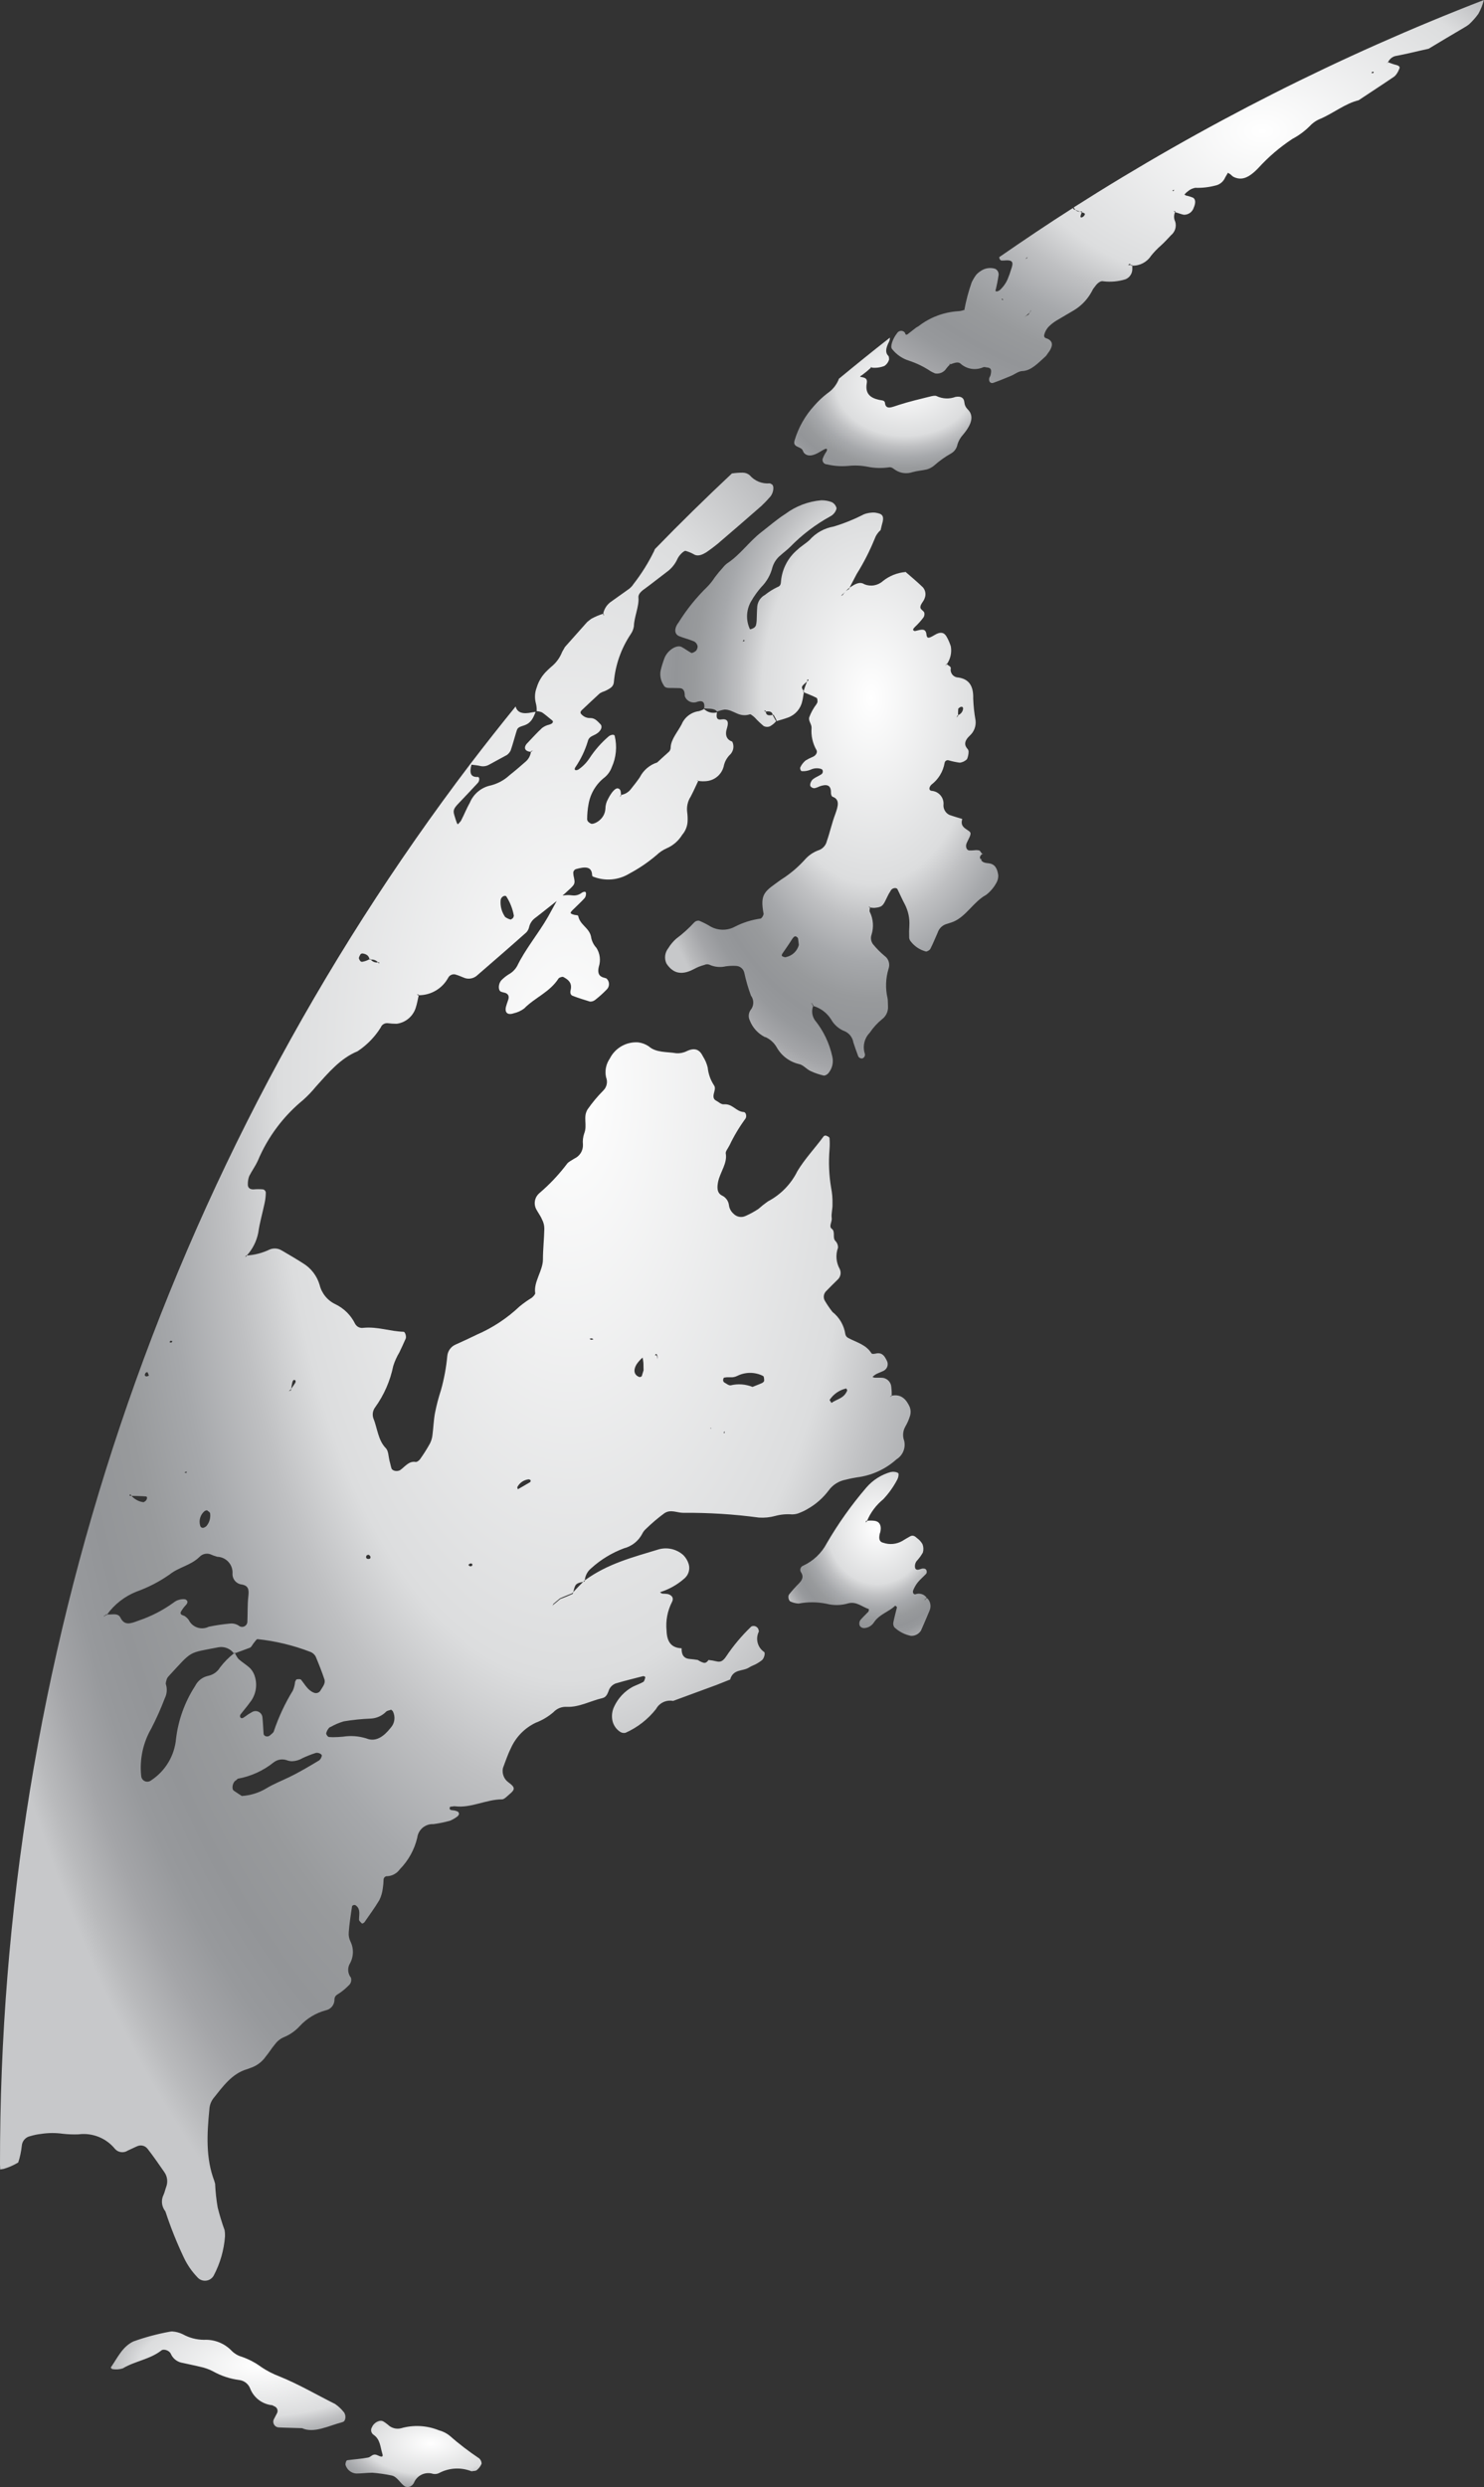 <svg id="_4" data-name="4" xmlns="http://www.w3.org/2000/svg" xmlns:xlink="http://www.w3.org/1999/xlink" width="163.149" height="273.316" viewBox="0 0 163.149 273.316">
  <rect x="0" y="0" width="163.149" height="273.316" fill="#333333" stroke="none"/>
  <defs>
    <clipPath id="clip-path">
      <path id="Path_5341" data-name="Path 5341" d="M122.428,77.8a3.334,3.334,0,0,1-1.263,1.611,9.924,9.924,0,0,0-1.48,1.393,9.758,9.758,0,0,0-2.134,3.767c-.283.871.762.632.915,1.2a1.232,1.232,0,0,0,.087.175c.392.457,1,.392,1.807-.109a4.843,4.843,0,0,1,.544-.3c.218-.065.262.043.131.3a3.138,3.138,0,0,0-.414.806.491.491,0,0,0,.479.588,7.357,7.357,0,0,0,2.308.174,7.1,7.1,0,0,1,2.173.091,6.743,6.743,0,0,0,2.333.062c.305-.065.545.2.762.327a2.153,2.153,0,0,0,1.829.2c.545-.152,1.067-.175,1.589-.3a2.259,2.259,0,0,0,.806-.435,10.37,10.37,0,0,1,1.829-1.306,1.43,1.43,0,0,0,.718-1,2.81,2.81,0,0,1,.61-1.067c1.045-1.24,1.2-2.133.5-2.808a1.184,1.184,0,0,1-.348-.74c-.044-.522-.392-.719-.979-.609a2.664,2.664,0,0,1-2.069-.087c-.131-.088-.457-.022-.719.044-1.132.282-2.263.544-3.418.914-.718.217-1.459.631-1.546-.218-.043-.326-.435-.261-.718-.348-.849-.2-1.481-.631-1.285-1.786.109-.544-.2-.631-.566-.7-.24-.022-.2-.066.108-.262a9.937,9.937,0,0,0,.936-.784c-.022,0-.022-.022-.065-.044h.152a.111.111,0,0,1-.087.044,2.929,2.929,0,0,0,1.459-.174,1.265,1.265,0,0,0,.522-.719c-.022-.13,0-.326-.087-.391-.349-.349-.3-.827.087-1.568a1.046,1.046,0,0,0,.087-.435c-1.894,1.48-3.745,2.982-5.595,4.507" transform="translate(-117.503 -73.298)" fill="none"/>
    </clipPath>
    <radialGradient id="radial-gradient" cx="0.621" cy="0.341" r="0.844" gradientUnits="objectBoundingBox">
      <stop offset="0" stop-color="#fff"/>
      <stop offset="0.452" stop-color="#dcddde"/>
      <stop offset="0.541" stop-color="#bfc0c2"/>
      <stop offset="0.64" stop-color="#a6a8ab"/>
      <stop offset="0.731" stop-color="#989a9c"/>
      <stop offset="0.806" stop-color="#939598"/>
      <stop offset="0.859" stop-color="#97999c"/>
      <stop offset="0.914" stop-color="#a4a5a8"/>
      <stop offset="0.971" stop-color="#b9babc"/>
      <stop offset="1" stop-color="#c7c8ca"/>
    </radialGradient>
    <clipPath id="clip-path-2">
      <path id="Path_5342" data-name="Path 5342" d="M139.9,57.425h0m7.01.458a1.372,1.372,0,0,0,.175-.174c.043-.088.109-.175.152-.262a.533.533,0,0,1-.088.2l-.065.065c-.044.087-.088.152-.132.239-.087.043-.152.087-.239.13-.065.044-.152.109-.217.153.13-.109.283-.24.413-.349m-2.874-1.568a.3.3,0,0,0-.044-.13l.132.065.043.087a.319.319,0,0,1-.131-.022m2.7-4.615a.433.433,0,0,0,.13-.087c-.043.065-.065.087-.108.152l-.131.066a.732.732,0,0,0,.109-.132m6.117-5.094a.369.369,0,0,1-.043.109.721.721,0,0,1,.3.108c.044.022.044.108.022.152a.552.552,0,0,1-.174.218c-.2.131-.327.109-.283-.109a3.694,3.694,0,0,1,.131-.369.068.068,0,0,0-.044-.022,1.171,1.171,0,0,1-.152-.065.952.952,0,0,0,.239-.022m-.74-.152c.175.065.327.108.5.175a.652.652,0,0,1-.065,0,.661.661,0,0,1-.435-.178m10.646-2.133a.893.893,0,0,1,.218-.087c-.044.065-.044.087-.087.152l-.132-.065m21.9-12.932c.044-.043.087-.13.108-.13.045,0,.109.022.152.022-.021.044-.065.131-.087.131a.175.175,0,0,1-.053.009.389.389,0,0,1-.121-.031M151.917,46.17c.022.043.066.109.088.152a.562.562,0,0,1,.108.131c-.044-.022-.13-.044-.174-.065a.931.931,0,0,0-.109-.152c-2.744,1.742-5.42,3.549-8.1,5.4.022.2.109.37.283.37a3.558,3.558,0,0,0,.479-.022c.719-.022.828.218.545,1a10.1,10.1,0,0,1-.371,1.045,3.508,3.508,0,0,1-.914,1.263,1.3,1.3,0,0,1-.261.109c-.065,0-.175-.022-.175-.065a17.752,17.752,0,0,0,.349-1.763.693.693,0,0,0-.37-.653,1.82,1.82,0,0,0-1.633.262,2.105,2.105,0,0,0-.479.413,5.219,5.219,0,0,0-.479.806,20.044,20.044,0,0,0-.806,3.025c.022,0,.044-.022.065-.022l-.065.066v-.045a2.107,2.107,0,0,1-.675.152,7.912,7.912,0,0,0-4.376,1.655c-.087.065-.174.087-.261.152-.262.2-.522.414-.783.61-.414.37-.37.022-.479-.109a.529.529,0,0,0-.827.109c-.479.609-.784,1.48-.545,1.742a3.818,3.818,0,0,0,1.873,1.283,9.644,9.644,0,0,1,2.33,1.132,3.9,3.9,0,0,0,.522.262,1.21,1.21,0,0,0,1.24-.544,3.65,3.65,0,0,1,.392-.435h-.022c-.022-.022-.022-.044-.044-.066h.131l-.065.066c.435-.153.871-.349,1.154-.109a2.327,2.327,0,0,0,2.5.414c.174-.065.3.022.457.022.414.043.5.262.348.871-.021.087-.108.2-.13.282-.087.392.13.654.479.523.61-.218,1.242-.479,1.873-.74.435-.175.871-.545,1.306-.545.958-.043,1.72-.892,2.525-1.611a1.165,1.165,0,0,0,.2-.261c.653-.827.675-1.372.022-1.676-.2-.065-.413-.109-.37-.413a2.029,2.029,0,0,1,.632-1.046,4.6,4.6,0,0,1,.762-.566c.61-.371,1.241-.719,1.85-1.089a5.375,5.375,0,0,0,1.83-1.806c.108-.174.2-.349.3-.545q.1-.13.2-.261c.284-.414.653-.675.936-.588a5.87,5.87,0,0,0,2.417-.218,1.2,1.2,0,0,0,.762-1.088V52.57h-.087c-.045,0-.066-.043-.088-.065H157.9c.218-.218.239-.109.283,0h.175v.065a2.373,2.373,0,0,0,2.067-1.088,8.974,8.974,0,0,1,1.089-1.132c.392-.349.739-.74,1.11-1.132a1.394,1.394,0,0,0,.456-1.48,1.238,1.238,0,0,1-.021-1.046.078.078,0,0,0-.044-.022.463.463,0,0,0-.109-.087.608.608,0,0,1,.2.022c-.022.022-.022.043-.043.087.326.087.631.218.957.283a1.1,1.1,0,0,0,1.089-.762c.217-.5.239-.914-.066-1.109a4.075,4.075,0,0,0-.783-.24c-.065-.022-.108-.087-.174-.108a2.586,2.586,0,0,1,.457-.414,1.656,1.656,0,0,1,.74-.327,7.647,7.647,0,0,0,2.177-.239,1.508,1.508,0,0,0,1.11-.892c.087-.174.217-.348.3-.522a3.1,3.1,0,0,1,.284.175,3.183,3.183,0,0,0,.3.261c.87.435,1.654.2,2.764-.958a19.765,19.765,0,0,1,3.744-3.2,7.991,7.991,0,0,0,1.938-1.436,3.219,3.219,0,0,1,1.219-.806c1.372-.609,2.721-1.676,4.115-2,1.306-.871,2.656-1.741,3.962-2.634a2.078,2.078,0,0,0,.479-.74c.175-.305.043-.435-.435-.545-.261-.065-.5-.174-.762-.262,0,.022-.022.044-.044.065a.7.7,0,0,0-.108.131c.043-.087.087-.108.13-.2h.022a1.221,1.221,0,0,1,.784-.675c1.219-.218,2.46-.545,3.679-.806,1.328-.806,2.656-1.589,3.984-2.373a3.621,3.621,0,0,0,.479-.327,7.949,7.949,0,0,0,1-1.132,6.369,6.369,0,0,0,.609-1.524A254.757,254.757,0,0,0,151.917,46.17" transform="translate(-131.87 -23.376)" fill="none"/>
    </clipPath>
    <radialGradient id="radial-gradient-2" cx="0.626" cy="0.342" r="0.907" xlink:href="#radial-gradient"/>
    <clipPath id="clip-path-3">
      <path id="Path_5372" data-name="Path 5372" d="M121.881,100.663l0,0Zm.009-.009-.005.006.019-.019-.013.013m-10.829,46.794c-.043-.022-.022-.174.022-.24.37-.544.762-1.088,1.11-1.654.174-.239.3-.349.479-.218.044.044.131.087.152.174.044.262.065.545.088.719a1.843,1.843,0,0,1-1.393,1.328.247.247,0,0,1-.1.021.867.867,0,0,1-.356-.129M130.373,121c.022,0,.022-.022.043-.022,0-.239,0-.458.022-.7,0-.043.152-.152.24-.2.218-.065.326.022.283.262a.84.84,0,0,1-.545.632c0,.022.022.065,0,.087l-.175.175c.045-.088.066-.132.132-.239m-16.546-3.767c.022-.218.087-.239.152-.087,0,0-.1.08-.167.125.007-.015.015-.023.015-.038m-7.01-4.528a.66.66,0,0,0,.175.087,2.481,2.481,0,0,0-.239.109c.022-.065.043-.109.065-.2m10.864-4.964c.108-.108.326-.3.326-.3a1.991,1.991,0,0,0-.283.348c0-.007-.036.016-.072.039a.3.3,0,0,1-.074.04c-.012,0,.009-.029.1-.123m-6.27-8.86c-.892.566-1.763,1.327-2.634,2-1.328,1.023-2.33,2.5-3.744,3.418a2.518,2.518,0,0,0-.479.479,13.5,13.5,0,0,0-.871,1.046,6.71,6.71,0,0,1-.828,1.044,20.652,20.652,0,0,0-3.157,3.919c-.522.675-.479,1.306.087,1.524.545.218,1.132.348,1.655.588a.758.758,0,0,1,.349.522.771.771,0,0,1-.174.479c-.131.13-.436.283-.523.239-.37-.2-.7-.458-1.066-.653-.545-.283-1.546.369-1.873,1.2a10.513,10.513,0,0,0-.435,1.415,2.167,2.167,0,0,0,.326,1.568c.139.331.474.328.814.324.085,0,.17,0,.253,0,.24.022.5,0,.741.022.456.043.522.435.522.87a1.045,1.045,0,0,0,1.415.609c.632-.174.806.152.719.741.5.065,1.11-.044,1.415.349a4.616,4.616,0,0,1,.827-.218c1.023,0,1.546.914,2.787.522.065-.022.152.043.2.087a2.142,2.142,0,0,1,.348.283,9.444,9.444,0,0,0,.959.914.818.818,0,0,0,.719.022,2.418,2.418,0,0,0,.653-.545c-.132-.217-.24-.435-.349-.632,0-.043-.022-.043-.022-.065-.413.088-.74.088-.762-.369h-.109a.263.263,0,0,0-.065-.109c.065,0,.109.022.152.022,0,.043.022.043.022.087.37-.044.7-.022.762.369.044,0,.065,0,.087-.022.132.218.239.435.349.653l-.065.065c.435-.13.871-.239,1.327-.413a2.439,2.439,0,0,0,1.546-1.786c.088-.326.109-.653.175-.979-.022,0-.043-.022-.065-.022a.323.323,0,0,1,.043-.131c-.3-.435-.282-.479.371-1.023-.131.326-.262.675-.371,1.023,0,.022.022.044.044.065a.135.135,0,0,0-.022.088c.457.2.958.37,1.393.609.109.044.109.283.109.435,0,.087-.088.2-.131.283a5.5,5.5,0,0,0-.784,1.437c-.087.413.283.739.261,1.153a4.231,4.231,0,0,0,.545,2.439c.13.217-.044.566-.37.718a5.884,5.884,0,0,0-.827.414,2.232,2.232,0,0,0-.588.762c-.044.13.043.392.152.413a2.1,2.1,0,0,0,.972-.155,1.586,1.586,0,0,1,1.183-.084.261.261,0,0,1,.152.152.387.387,0,0,1-.218.479c-.282.175-.566.283-.827.479-.239.175-.414.654-.283.806a.574.574,0,0,0,.414.2,2.215,2.215,0,0,0,.566-.2c.784-.283,1.285-.175,1.263.7,0,.175.065.392.175.435.806.283.632,1,.305,1.895-.371.979-.589,2-.937,3a1.4,1.4,0,0,1-.827.958,3.664,3.664,0,0,0-1.611,1.089,12.461,12.461,0,0,1-2.569,2.155c-1.807,1.306-2.373,1.5-1.937,3.788a.9.9,0,0,1-.3.5,8.834,8.834,0,0,0-2.852.892,2.788,2.788,0,0,1-2.657,0,8.864,8.864,0,0,0-1.284-.653.621.621,0,0,0-.522.174,14.314,14.314,0,0,1-2,1.807,4.52,4.52,0,0,0-.871,1.046,1.6,1.6,0,0,0-.2,1.676c.632.959,1.523,1.415,3.026.61a5.076,5.076,0,0,1,1.154-.458.682.682,0,0,1,.544-.022,2.791,2.791,0,0,0,1.8.179,5.743,5.743,0,0,1,1.092-.048.97.97,0,0,1,.936.718,18.289,18.289,0,0,0,.739,2.548,1.276,1.276,0,0,1-.043,1.589,1.127,1.127,0,0,0-.087,1.132,3.412,3.412,0,0,0,1.654,1.828c-.021,0-.021.022-.021.022h.065l-.044-.044a2.7,2.7,0,0,1,1.306,1.154,3.79,3.79,0,0,0,2.4,1.828c.522.087.849.567,1.328.784a6.948,6.948,0,0,0,1.48.5.776.776,0,0,0,.5-.3,2.079,2.079,0,0,0,.413-1.763,9.6,9.6,0,0,0-1.937-4.049,1.7,1.7,0,0,1-.174-1.546c-.022,0-.043-.022-.065-.022a.375.375,0,0,0-.022-.152.964.964,0,0,0-.152-.109c.065.022.13,0,.152.022v.087c.044.022.065.044.108.066a.194.194,0,0,0-.022.108,3.473,3.473,0,0,1,1.959,1.459,2.943,2.943,0,0,0,1.524,1.329,1.613,1.613,0,0,1,.936,1.219c.174.522.349,1.046.545,1.546a.442.442,0,0,0,.435.218.426.426,0,0,0,.282-.522,2.282,2.282,0,0,1,.545-2.308,6.751,6.751,0,0,1,1.349-1.481,1.63,1.63,0,0,0,.653-1.414c-.022-.305,0-.61-.044-.871a6.207,6.207,0,0,1,.109-3.266,1.236,1.236,0,0,0-.479-1.437,9.591,9.591,0,0,1-1.241-1.263,1.123,1.123,0,0,1-.152-1.045,3.367,3.367,0,0,0-.175-2.46c-.087-.108-.022-.326,0-.522h-.065c-.022-.043-.045-.065-.066-.109a.759.759,0,0,0,.131.066v.043a3.187,3.187,0,0,0,.479.044c.828-.087.936-.174,1.35-1.067a6.759,6.759,0,0,1,.479-.871c.152-.262.609-.326.718-.108.262.522.5,1.089.784,1.611a4.6,4.6,0,0,1,.522,2.416,10.715,10.715,0,0,0-.022,1.176.729.729,0,0,0,.152.5,3.1,3.1,0,0,0,1.676,1.132c.109.044.435-.152.5-.283.3-.587.544-1.2.806-1.785a1.457,1.457,0,0,1,.87-.915c.305-.108.589-.174.893-.3,1.393-.609,2.2-2.2,3.57-2.939a4.19,4.19,0,0,0,1.089-1.263,1.6,1.6,0,0,0,.24-.871c-.088-.653-.305-1.241-1.023-1.328-.37-.043-.719-.065-.893-.414.022.022.044.022.065.044,0-.044.022-.088.022-.131a.308.308,0,0,1-.088.065c-.174-.174-.108-.37.131-.588.022.022.044.022.044.043.022-.043.022-.087.043-.13l-.087.065c-.109-.13-.175-.3-.3-.369a1.491,1.491,0,0,0-.545-.022,4.583,4.583,0,0,1-.544.022c-.349-.022-.479-.5-.261-.893.479-.958.522-1.045.087-1.327s-.827-.522-.609-1.242c-.479-.152-.98-.283-1.437-.456a1.161,1.161,0,0,1-.632-1.046,1.415,1.415,0,0,0-1.306-1.59c-.326-.043-.3-.392-.022-.675a3.8,3.8,0,0,0,1.459-2.416.346.346,0,0,1,.435-.262,7.932,7.932,0,0,0,1.241.262,1.352,1.352,0,0,0,.784-.392,2.118,2.118,0,0,0,.174-.849.46.46,0,0,0-.087-.239c-.37-.392-.458-.849.2-1.481a1.945,1.945,0,0,0,.653-1.676,17.467,17.467,0,0,1-.261-2.4c.043-1.372-.435-2.155-1.655-2.33a.849.849,0,0,1-.806-1.023c0-.2-.283-.282-.435-.435a.021.021,0,0,1-.022.022l-.152.152c.043-.088.087-.108.13-.2.022.021.022.021.044.021a2.618,2.618,0,0,0,.435-1.959,5.486,5.486,0,0,0-.479-1.089c-.261-.435-.652-.566-1.349-.13-.609.369-.8.369-.849-.065-.065-.762-.61-.545-1.176-.415a.242.242,0,0,1-.218-.021c-.152-.109-.043-.24.175-.458a7.6,7.6,0,0,0,.892-1,.675.675,0,0,0,.088-.522c-.088-.218-.349-.305-.414-.5-.109-.349.349-.719.457-1.089a1.152,1.152,0,0,0-.2-1.2c-.632-.609-1.285-1.153-1.938-1.72l.022.043a4.592,4.592,0,0,0-2.46.98,1.956,1.956,0,0,1-2.047.37c-.522-.349-1.046-.022-1.633.37-.022.043-.043.109-.065.152a1.994,1.994,0,0,0-.349.239,2.035,2.035,0,0,1,.3-.3.215.215,0,0,0,.108-.087q.392-.751.784-1.5a25.081,25.081,0,0,0,1.981-3.875,2.27,2.27,0,0,1,.64-.945l.016-.024c.042-.171.085-.363.128-.533.348-1.111.022-1.242-.719-1.372a2.8,2.8,0,0,0-1.285.2,19.5,19.5,0,0,1-3.287,1.328,4.581,4.581,0,0,0-2.656,1.481c-.392.369-.893.653-1.306,1.044a5.112,5.112,0,0,0-1.829,3.462c-.022.282-.022.544-.414.675a6.957,6.957,0,0,0-1.349.849,1.628,1.628,0,0,0-.849,1.263c-.043.522-.043,1.045-.065,1.568a2.572,2.572,0,0,1-.087.543.682.682,0,0,1-.2.24c-.152.087-.413.2-.456.152a3.305,3.305,0,0,1,.261-3.265,1.945,1.945,0,0,1,.174-.284,9.777,9.777,0,0,1,.806-1.066,4.7,4.7,0,0,0,1.241-2.2,2.72,2.72,0,0,1,.915-1.329c.326-.3.7-.566,1.023-.892a19.029,19.029,0,0,1,4.441-3.374,1.311,1.311,0,0,0,.479-.435c.108-.152.218-.414.174-.5a1.019,1.019,0,0,0-.5-.609,3.186,3.186,0,0,0-1.161-.21,7.707,7.707,0,0,0-3.976,1.516" transform="translate(-97.665 -97.362)" fill="none"/>
    </clipPath>
    <radialGradient id="radial-gradient-3" cx="0.626" cy="0.343" r="0.718" xlink:href="#radial-gradient"/>
    <clipPath id="clip-path-4">
      <path id="Path_5374" data-name="Path 5374" d="M127.932,241.042a5.49,5.49,0,0,0-2.743,1.742,41.187,41.187,0,0,0-4.333,6.1,5.547,5.547,0,0,1-2.59,2.46.49.49,0,0,0-.218.762c.261.415.153.762-.218,1.155a15.066,15.066,0,0,0-1.11,1.24c-.175.218-.044.762.2.806a2.406,2.406,0,0,0,.849.2,7.957,7.957,0,0,1,3.048.022,4.474,4.474,0,0,0,2.4-.043c.892-.239,1.523.392,2.263.631a.5.5,0,0,1-.043.283c-.305.326-.632.61-.914.958a.7.7,0,0,0-.044.588.568.568,0,0,0,.479.262,1.371,1.371,0,0,0,1.088-.632c.61-.914,1.611-1.132,2.329-1.828.022-.022.2.13.2.174-.13.544-.283,1.089-.392,1.633a.7.7,0,0,0,.108.566,3.693,3.693,0,0,0,1.83.936,1.249,1.249,0,0,0,1.088-.565c.326-.719.632-1.459.936-2.177a1.228,1.228,0,0,0-.239-1.393,1.208,1.208,0,0,0-.152.044c-.044.065-.087.13-.131.2.022-.066.022-.153.065-.175a.08.08,0,0,1,.065-.022c.022-.044.065-.065.087-.109a1.066,1.066,0,0,0-1.241-.369c-.2.043-.327-.2-.239-.435a3.5,3.5,0,0,1,.5-.872c.283-.348.632-.632.936-.958a.39.39,0,0,0,.044-.283c-.044-.239-.2-.3-.457-.282-.283.043-.631.3-.806-.044a.93.93,0,0,1,.262-.892,4.9,4.9,0,0,0,.588-.828,1.459,1.459,0,0,0-.044-.914,2.083,2.083,0,0,0-.588-.653c-.218-.2-.457-.392-.784-.2-.3.175-.588.327-.849.5a2.544,2.544,0,0,1-2.09.2c-.392-.087-.522-.37-.392-.98a1.752,1.752,0,0,0,.087-.326c.109-.631-.13-1.046-.675-1.11a3.313,3.313,0,0,0-.8,0,.112.112,0,0,0-.044.087l-.109.109c.022-.088.022-.109.044-.2h.109a6.089,6.089,0,0,1,1.763-2.351,9.646,9.646,0,0,0,1.567-2.2,1.309,1.309,0,0,0,.131-.588c.017-.136-.3-.245-.582-.245a.817.817,0,0,0-.224.027" transform="translate(-116.64 -241.015)" fill="none"/>
    </clipPath>
    <radialGradient id="radial-gradient-4" cx="0.621" cy="0.343" r="0.759" xlink:href="#radial-gradient"/>
    <clipPath id="clip-path-5">
      <path id="Path_5375" data-name="Path 5375" d="M33.244,234.541a11.739,11.739,0,0,1,1.436-.566c.24-.108.741.109.7.3a.872.872,0,0,1-.282.5c-1.089.653-2.177,1.306-3.31,1.851-.849.413-1.7.74-2.525,1.24a5.943,5.943,0,0,1-2.678.828c-.262-.174-.588-.37-.892-.589-.261-.2-.108-.936.218-1.11.087-.043.174-.174.24-.2A8.784,8.784,0,0,0,30.087,235a1.523,1.523,0,0,1,1.436-.239,1.649,1.649,0,0,0,.6.113,2.382,2.382,0,0,0,1.122-.331m2.939-2.33c-.131,0-.3-.218-.326-.392a1.366,1.366,0,0,1,.262-.544.383.383,0,0,1,.239-.174,6.724,6.724,0,0,1,1.436-.61,23.6,23.6,0,0,1,2.983-.305,2.539,2.539,0,0,0,1.676-.762c.132-.13.371-.13.545-.218.065.065.152.108.2.2a1.6,1.6,0,0,1-.261,1.807c-.719.915-1.611,1.59-2.657,1.155a5.651,5.651,0,0,0-2.578-.192c-.36.028-.719.056-1.075.056-.148,0-.294-.005-.441-.017M27.5,222.393c.152-.088.262-.349.392-.5s.3-.435.414-.435a22.72,22.72,0,0,1,5.79,1.393,1.1,1.1,0,0,1,.61.523c.349.827.675,1.654.958,2.5.152.457-.2.827-.413,1.2a.579.579,0,0,1-.762.262c-.653-.262-.958-.893-1.393-1.416-.065-.087-.3-.065-.479-.043-.044,0-.131.174-.174.262a3.288,3.288,0,0,1-.24.958,21.92,21.92,0,0,0-2.09,4.462c-.043.2-.283.326-.435.479-.239.218-.675.108-.7-.174-.043-.61-.065-1.242-.131-1.851a.759.759,0,0,0-1.132-.544,6.343,6.343,0,0,0-.806.522c-.218.175-.392.218-.5.043a.329.329,0,0,1,.022-.283c.326-.435.7-.849,1.023-1.306a3.089,3.089,0,0,0,.609-2.721,2.282,2.282,0,0,0-.522-1.023c-.392-.392-.892-.675-1.306-1.045a2.353,2.353,0,0,1-.392-.654c-.022.022-.065.022-.087.044-.022,0-.022-.022-.043-.022a8.536,8.536,0,0,0-1.524,1.546,1.975,1.975,0,0,1-1.263.914,2.093,2.093,0,0,0-1.48,1.132,13.609,13.609,0,0,0-2.09,5.769,6.12,6.12,0,0,1-2.744,4.594.673.673,0,0,1-1.089-.48,8.589,8.589,0,0,1,1.111-5.224,32.1,32.1,0,0,0,1.48-3.31,2.066,2.066,0,0,0,.131-1.524c-.065-.152.044-.392.087-.588a1.006,1.006,0,0,1,.174-.283c2.721-2.938,2.09-2.547,5.529-3.221a1.737,1.737,0,0,1,1.677.675c.043-.022.065-.065.108-.088,0,.022.022.045.022.065.545-.2,1.11-.392,1.655-.609m24.165-8.948c-.087-.022-.108-.109-.174-.153a.736.736,0,0,1,.24-.152c.065-.022.13.044.2.065,0,.065,0,.174-.043.2a.345.345,0,0,1-.172.052.12.12,0,0,1-.047-.008m-11.211-.806a.219.219,0,0,1-.2-.131.3.3,0,0,1,.065-.261c.044-.044.132-.044.218-.065.065.065.152.109.174.174.059.179-.008.286-.2.286a.523.523,0,0,1-.058,0m-28.956,6.2h.088a.384.384,0,0,1,.087-.108h.109a7.347,7.347,0,0,1,3.221-2.5,15.353,15.353,0,0,0,3.658-1.894c1.045-.827,2.33-.979,3.31-1.959a1.124,1.124,0,0,1,1.132-.262,4.817,4.817,0,0,0,.783.283,1.741,1.741,0,0,1,1.676,1.873,1.147,1.147,0,0,0,1.023,1.175c.719.132.806.545.719,1.285-.109.936-.065,1.873-.109,2.808a.579.579,0,0,1-.849.5,1.459,1.459,0,0,0-1.046-.3,21.153,21.153,0,0,0-2.35.349,1.633,1.633,0,0,1-2.2-.741,1.675,1.675,0,0,0-.392-.392c-.174-.152-.609-.108-.479-.5a3.893,3.893,0,0,1,.588-.784c.174-.2.174-.392.044-.5a.356.356,0,0,0-.24-.109,1.742,1.742,0,0,0-.588.065,1.553,1.553,0,0,0-.566.283,14.4,14.4,0,0,1-3.941,2.025c-.849.327-1.5.544-1.937-.349-.192-.4-.608-.376-1.022-.353a3.2,3.2,0,0,1-.437.005l-.065.065c-.044.021-.087.021-.131.043-.065.044-.109.108-.175.152.044-.044.044-.131.087-.152M22.01,209a1.521,1.521,0,0,1,.479-1.611.546.546,0,0,1,.283-.087c.109.109.305.2.327.326a1.78,1.78,0,0,1-.414,1.415.876.876,0,0,1-.239.152.425.425,0,0,1-.158.034.292.292,0,0,1-.278-.23m-7.554-3.287c.543.022,1.066.022,1.589.065.174.022.152.284-.022.48-.087.065-.2.152-.261.152a2.083,2.083,0,0,1-1.306-.7m-.109-.175.065.132.045.043h-.088c-.174,0-.174-.065-.022-.175m42.517-.762a1.594,1.594,0,0,1,1.219-.871.3.3,0,0,1,.239.087c.044.022,0,.2-.043.218-.435.261-.893.522-1.349.783,0,0-.044-.152-.066-.218m-36.6-1.633c.109-.043.153-.065.262-.108a.482.482,0,0,0-.022.174c-.109-.022-.153-.044-.24-.065m59.368-4.55c.022.087.022.13.045.218H79.55a.9.9,0,0,0,.086-.218m-1.566-.3c.022-.022.043-.022.065-.044a.293.293,0,0,1,.087.065c-.065,0-.087-.022-.152-.022m13.149-3.135a2.96,2.96,0,0,1,1.807-1.241c.022,0,.13.174.108.24-.37.892-1.154.914-1.72,1.349-.13-.2-.217-.305-.2-.349m-59.281-1.089a.431.431,0,0,1,.087-.131c.022-.217.065-.435.108-.652.065-.284.2-.392.349-.24.044.044.022.2-.022.262-.131.218-.283.414-.435.631-.022.065-.022.131-.044.2-.087.022-.13.043-.239.065a1.63,1.63,0,0,1,.2-.131m49.136-1.546a3.147,3.147,0,0,1,2.83.022c.087.043.108.326.108.522,0,.066-.13.2-.217.24-.37.175-.762.3-1.067.435a3.935,3.935,0,0,0-2.4-.173c-.239.021-.479-.2-.718-.328a.324.324,0,0,1-.109-.261c0-.087.065-.261.109-.261a2.4,2.4,0,0,1,.57-.035l.161,0a1.4,1.4,0,0,0,.728-.163m-64.964.065c-.217-.022-.239-.175-.087-.392.022-.044.2-.087.2-.066a1.864,1.864,0,0,1,.152.371.885.885,0,0,1-.233.091.09.09,0,0,1-.028,0m54.188.065c-.588-.2-.719-.762-.284-1.437a3.852,3.852,0,0,1,.632-.7,4.638,4.638,0,0,1,.088.545c.022.2,0,.414.022.849-.022.065-.109.349-.2.652a.362.362,0,0,1-.23.092.1.1,0,0,1-.031,0m1.85-2.547s.065.087.108.131c.022.174.044.327.065.479l-.13-.457a.693.693,0,0,1-.121.016c-.087,0-.055-.053.077-.169m-53.512-1.285c.043-.043.086-.152.108-.152a.359.359,0,0,1,.218.043c-.044.065-.087.152-.109.152a.226.226,0,0,1-.048.006.507.507,0,0,1-.169-.05m46.174-.348c.088-.022.175-.088.24-.065.261.087.24.131-.065.152a.649.649,0,0,0-.175-.087m-25.341-41.8c-.043-.108.087-.327.174-.479a.3.3,0,0,1,.24-.087c.37.065.675.218.74.632.022-.022.043-.022.087-.044a.329.329,0,0,1,.065.087.9.9,0,0,1,.784.3.276.276,0,0,1,.13-.022c0,.065-.021.108-.021.175a.113.113,0,0,1-.044-.087c-.022-.044-.044-.044-.065-.066a.8.8,0,0,1-.784-.3c-.065,0-.109-.022-.152-.022v-.022a2.335,2.335,0,0,1-.8.286c-.177,0-.261-.114-.351-.352M55.537,142.1a2.8,2.8,0,0,1-.5-1.83.553.553,0,0,1,.37-.479.3.3,0,0,1,.239.022,5.748,5.748,0,0,1,.849,2.154.824.824,0,0,1-.109.262c-.087.044-.2.153-.239.153a1.758,1.758,0,0,1-.61-.283m2.83-18.222a.787.787,0,0,0,.239-.087c-.087.065-.109.087-.2.152h-.043ZM80.486,93.336c-2.9,2.722-5.726,5.486-8.491,8.338-.022.065-.065.152-.088.218a20.4,20.4,0,0,1-2.242,3.592,2.216,2.216,0,0,1-.675.675c-.631.435-1.263.915-1.894,1.349a2.122,2.122,0,0,0-.782,1.263.078.078,0,0,1,.065-.022.2.2,0,0,0-.022.109c.022.021.044.021.065.043-.087.087-.108.065-.065-.043-.022-.022-.043-.022-.065-.045.022-.022.022-.022.022-.043a7.384,7.384,0,0,0-1.285.544c-.174.109-.327.262-.479.371-.827.936-1.654,1.85-2.46,2.764-.087.2-.217.37-.3.544a3.862,3.862,0,0,1-1.11,1.546c-.175.152-.349.3-.5.457A4.232,4.232,0,0,0,59,116.892a2.792,2.792,0,0,0-.087,1.72,2.714,2.714,0,0,1,.087.871,1.684,1.684,0,0,1,.589.131c.392.261.74.588,1.11.87.043.044.108.109.087.175-.044.174-.2.239-.414.305a2,2,0,0,0-.783.369c-.589.545-1.111,1.132-1.655,1.7-.3.327-.3.675.043.828a1.039,1.039,0,0,0,.392.087,1.691,1.691,0,0,1-.545,1.045c-.588.522-1.2,1.045-1.807,1.524a4.7,4.7,0,0,1-2.2,1.154,3.183,3.183,0,0,0-2.156,1.85c-.369.654-.631,1.329-.979,2a2.713,2.713,0,0,1-.349.392.388.388,0,0,1-.108-.152c-.109-.283-.2-.588-.283-.871-.152-.5-.065-.718.479-1.284.7-.74,1.414-1.48,2.111-2.242.2-.218.218-.654,0-.654-.871.044-.914-.544-.7-1.349.305.044.632.065.916.131a1.353,1.353,0,0,0,1.023-.131c.652-.37,1.306-.7,1.959-1.066a1.315,1.315,0,0,0,.414-.5c.217-.632.392-1.284.588-1.938.152-.522.174-.588.806-.784.87-.261,1.089-.87,1.349-1.523-.131.022-.261.044-.414.065-.979.218-1.611.043-1.785-.653-1.676,2.068-3.331,4.158-4.942,6.27A253.837,253.837,0,0,0,0,279.193c0,.174.022.349.022.543.131-.021.262-.041.392-.065a6.847,6.847,0,0,0,1.59-.7,8.811,8.811,0,0,0,.392-1.829,1.166,1.166,0,0,1,.936-1.068,6.439,6.439,0,0,1,1.154-.239,8.225,8.225,0,0,1,2.408-.022,11.421,11.421,0,0,0,1.728.066,4.431,4.431,0,0,1,4.028,1.611,1.08,1.08,0,0,0,1.393.174c.349-.151.719-.348,1.089-.5a.941.941,0,0,1,1.088.3c.653.831,1.241,1.7,1.85,2.573a1.737,1.737,0,0,1,.218,1.567c-.109.282-.175.629-.305.911a1.692,1.692,0,0,0,.2,1.829,43.23,43.23,0,0,0,2.047,5.117,8.073,8.073,0,0,0,1.459,2.11,1.1,1.1,0,0,0,1.807-.174,10.946,10.946,0,0,0,1.24-4.308,3.44,3.44,0,0,0-.043-.677,25.432,25.432,0,0,1-.762-2.5,20.9,20.9,0,0,1-.283-2.614c-.022-.087-.065-.194-.087-.3-.958-2.505-.806-5.184-.545-7.838a2.2,2.2,0,0,1,.414-1.2c1.067-1.329,2.068-2.765,3.745-3.244.2-.066.392-.153.588-.218a3.312,3.312,0,0,0,1.458-1.176c.349-.413.632-.892.98-1.306a2.45,2.45,0,0,1,.936-.784A4.882,4.882,0,0,0,32.939,264a5.987,5.987,0,0,1,2.917-1.763,1.186,1.186,0,0,0,.914-1.2c.022-.415.3-.5.588-.7a6.732,6.732,0,0,0,.959-.806.809.809,0,0,0,.261-.872,1.387,1.387,0,0,1-.152-1.479,2.605,2.605,0,0,0,.087-2.526,1.9,1.9,0,0,1-.174-.936c.065-.957.218-1.937.37-2.917,0-.044.152-.131.239-.131a.353.353,0,0,1,.24.109c.456.392.282.958.282,1.5,0,.152.2.3.327.435.022.022.2-.065.261-.131.566-.828,1.154-1.611,1.655-2.46a4.03,4.03,0,0,0,.37-1.263,7.387,7.387,0,0,0,.087-.979.384.384,0,0,1,.435-.37,1.81,1.81,0,0,0,1.35-.762,7.363,7.363,0,0,0,1.915-3.461,1.7,1.7,0,0,1,1.785-1.5,14.023,14.023,0,0,0,1.807-.37,3.545,3.545,0,0,0,.828-.479.548.548,0,0,0,.174-.262c0-.087-.065-.239-.131-.261a1.475,1.475,0,0,0-.588-.152c-.261-.022-.37-.109-.283-.349.022-.043.175-.065.283-.065a.743.743,0,0,1,.3-.022c1.72.218,3.418-.762,5.138-.762.262,0,.545-.327.806-.544.675-.545.652-.784-.066-1.306a1.544,1.544,0,0,1-.631-1.59c.282-.739.522-1.48.871-2.177a5.65,5.65,0,0,1,2.743-2.808,6.534,6.534,0,0,0,1.938-1.154,1.846,1.846,0,0,1,1.459-.588c1.349.065,2.612-.653,3.918-.958.479-.108.588-.544.762-.979a1.312,1.312,0,0,1,.7-.632c1-.3,2.025-.544,3.026-.806a.309.309,0,0,1,.239.109c-.043.174-.108.457-.217.522-.371.218-.784.348-1.176.544a4.746,4.746,0,0,0-2.026,2.156,2.437,2.437,0,0,0-.239,1.284,1.965,1.965,0,0,0,.915,1.524.754.754,0,0,0,.566.087,8.854,8.854,0,0,0,3.353-2.612A1.757,1.757,0,0,1,74,228.249c1.59-.588,3.2-1.176,4.789-1.763.5-.2,1-.392,1.48-.588.349-1.2,1.394-.871,2.09-1.328.262-.175.588-.262.871-.435a3.983,3.983,0,0,0,.544-.37c.2-.152.392-.74.239-.892a1.756,1.756,0,0,1-.587-2.243c.022-.065-.044-.2-.065-.3a.573.573,0,0,0-.762-.261,19.732,19.732,0,0,0-2.809,3.353c-.326.456-.588.588-1.023.479a5.939,5.939,0,0,0-.871-.152c-.152.217-.326.37-.565.3a2.266,2.266,0,0,1-.61-.3c-.283-.044-.566-.087-.871-.109-.7-.043-.936-.5-.914-1.176-1.132-.044-1.611-.7-1.655-1.937a5.672,5.672,0,0,1,.588-3.135c.239-.435.022-.762-.457-.892a5.793,5.793,0,0,0-.609-.044.732.732,0,0,1-.24-.152c.174-.065.37-.13.545-.2a7.279,7.279,0,0,0,2.2-1.372,1.514,1.514,0,0,0,.413-1.5,2.392,2.392,0,0,0-.588-1,2.886,2.886,0,0,0-2.743-.632c-2.765.849-5.573,1.546-8.1,3.4,0,.044-.021.066,0,.109-.065.022-.108.022-.174.044-.37.369-.74.762-1.089,1.132l-.065.2c-.458.2-.893.391-1.372.565-.239.218-.5.414-.762.632-.043.065-.043.087-.087.152.044-.087.044-.131.087-.239.24-.2.479-.414.719-.61.435-.2.892-.369,1.35-.566l.13-.131c.2-.892.283-.958,1.089-1.132l.109-.109c.022-.022.044-.022.065-.044a1.916,1.916,0,0,1,.7-1.328,11.1,11.1,0,0,1,3.614-2.2,3.155,3.155,0,0,0,2-1.59,1.662,1.662,0,0,1,.414-.544,18.837,18.837,0,0,1,2.025-1.72c.7-.458,1.372-.044,2.069-.044a58.679,58.679,0,0,1,8.316.522,5.448,5.448,0,0,0,1.794-.177,5.34,5.34,0,0,1,1.841-.172,2.107,2.107,0,0,0,.915-.2,5.443,5.443,0,0,0,.871-.435,7.481,7.481,0,0,0,2.242-1.981,2.986,2.986,0,0,1,1.894-1.2,13.634,13.634,0,0,1,1.546-.3,7.922,7.922,0,0,0,4.028-1.938,1.884,1.884,0,0,0,.849-2.025,1.843,1.843,0,0,1,.108-1.546,5.643,5.643,0,0,0,.544-1.24,1.506,1.506,0,0,0-.043-.936c-.37-.828-.936-1.459-1.981-1.242v.022l-.218.109c.066-.044.088-.087.153-.132h.065a6.643,6.643,0,0,0-.044-.936,1.1,1.1,0,0,0-.892-1.023,3.22,3.22,0,0,0-.522-.017c-.132,0-.262.005-.392,0a.623.623,0,0,1-.262-.087,1.728,1.728,0,0,1,.392-.305c.284-.152.588-.239.871-.392a.815.815,0,0,0,.3-1.11c-.217-.435-.457-.871-1.088-.784-.2.043-.5.109-.588,0-.588-.958-1.633-1.2-2.526-1.676a.581.581,0,0,1-.349-.435,3.815,3.815,0,0,0-1.415-2.439,11.309,11.309,0,0,1-.806-1.176.879.879,0,0,1,.152-1.153c.392-.415.806-.806,1.2-1.2a1.006,1.006,0,0,0,.261-1.176,2.8,2.8,0,0,1-.2-2.351,1.012,1.012,0,0,0-.3-.762c-.328-.349.043-1.023-.392-1.329-.349-.239.065-.783,0-1.176-.065-.479.108-1.023.087-1.523a8.251,8.251,0,0,0-.152-1.807,16.955,16.955,0,0,1-.174-4.223,7.674,7.674,0,0,0,0-1.219c-.022-.152-.239-.218-.392-.283a.3.3,0,0,0-.262.087c-.936,1.284-2.047,2.439-2.874,3.81a7.492,7.492,0,0,1-3.244,3.331,11.651,11.651,0,0,0-1.045.827,9.225,9.225,0,0,1-1.437.784,1.147,1.147,0,0,1-1.306-.262,1.473,1.473,0,0,1-.5-.958,1.356,1.356,0,0,0-.784-1.046c-.566-.3-.522-.936-.392-1.566.24-1.023,1.023-2,.828-3.049-.044-.217.262-.588.414-.892a18.124,18.124,0,0,1,1.741-2.917c.174-.218.087-.719-.174-.74-.849-.044-1.219-.915-2.155-.849-.326.043-.61-.261-.936-.435-.239-.131-.283-.413-.2-.74.065-.3.2-.609.044-.871a4.34,4.34,0,0,1-.719-2,4.046,4.046,0,0,0-.522-1.219c-.326-.675-.827-1.045-1.807-.566a2.185,2.185,0,0,1-1.132.218c-1.045-.175-2.22-.044-3.026-.762a2.639,2.639,0,0,0-1.176-.435,3.253,3.253,0,0,0-3.114,1.806,2.6,2.6,0,0,0-.392,2.047,1.328,1.328,0,0,1-.305,1.437,15.506,15.506,0,0,0-1.741,2.09c-.522.871.022,1.7-.37,2.656a2.865,2.865,0,0,0-.131,1.2,1.611,1.611,0,0,1-.958,1.546c-.283.2-.653.348-.806.587a20.324,20.324,0,0,1-3.048,3.222,1.435,1.435,0,0,0-.349,1.7c.2.392.479.74.654,1.155a2.151,2.151,0,0,1,.261,1.066c-.022,1.11-.152,2.242-.152,3.353,0,1.219-1.045,2.46-.849,3.7.022.109-.217.371-.37.5a11.829,11.829,0,0,0-1.349.957,16.178,16.178,0,0,1-4.681,3.092c-.762.37-1.546.74-2.33,1.088a1.52,1.52,0,0,0-.936,1.263,21.174,21.174,0,0,1-.7,3.766,21.311,21.311,0,0,0-.653,2.5c-.152.827-.175,1.633-.282,2.46a2.65,2.65,0,0,1-.283.914,17.62,17.62,0,0,1-1.089,1.72c-.109.153-.37.327-.5.283-.7-.109-1.132.5-1.633.871-.326.239-.915.13-1-.175-.086-.261-.13-.544-.217-.826-.109-.458-.109-1.068-.392-1.372-.871-.871-.936-2.221-1.393-3.331a1.319,1.319,0,0,1,.217-1.176,11.792,11.792,0,0,0,1.981-4.527,6.967,6.967,0,0,1,.675-1.5c.24-.5.48-1.023.7-1.524.087-.218-.065-.74-.239-.74-1.5-.044-2.852-.588-4.419-.435a.862.862,0,0,1-.915-.458,4.652,4.652,0,0,0-2.155-2.133,3.2,3.2,0,0,1-1.742-2.133,4.13,4.13,0,0,0-1.828-2.373c-.784-.5-1.568-.958-2.352-1.415a1.475,1.475,0,0,0-1.328-.087,6.794,6.794,0,0,1-2.5.652c-.022.022-.022.065-.044.088a.372.372,0,0,0-.108.087.6.6,0,0,1,.065-.175c.022.022.065,0,.087,0a5.165,5.165,0,0,0,1.263-2.5c.152-1.089.479-2.2.7-3.265a5.526,5.526,0,0,0,.13-1.154.394.394,0,0,0-.3-.349,5.871,5.871,0,0,0-1.066,0c-.392,0-.632-.174-.609-.588a2.457,2.457,0,0,1,.152-.871c.284-.566.7-1.132.959-1.72a17.269,17.269,0,0,1,4.964-6.64,13.164,13.164,0,0,0,1.415-1.48c1.371-1.524,2.7-3.114,4.571-3.876a8.577,8.577,0,0,0,2.548-2.612.741.741,0,0,1,.74-.479,7.638,7.638,0,0,0,1.023.066,2.545,2.545,0,0,0,2.09-1.764c.153-.457.218-.914.327-1.372h-.088a.5.5,0,0,0-.108-.087.612.612,0,0,1,.2.022v.065a3.678,3.678,0,0,0,3.244-1.937.708.708,0,0,1,.762-.349c.392.109.739.283,1.109.414a1.393,1.393,0,0,0,1.35-.349c1.785-1.546,3.571-3.091,5.356-4.681a1.229,1.229,0,0,0,.3-.544,1.727,1.727,0,0,1,.675-1.045c.806-.61,1.567-1.242,2.351-1.85l.022-.022c-.327.588-.632,1.154-.958,1.741-1.046,1.829-2.482,3.527-3.4,5.422a2.365,2.365,0,0,1-.936.914,4.354,4.354,0,0,0-.784.632c-.349.37-.392,1.089-.065,1.263a3.817,3.817,0,0,0,.479.13c.349.132.479.392.3.849-.065.2-.152.415-.2.609-.2.719.152,1.023.849.784a3.018,3.018,0,0,0,1.132-.522c1.2-1.219,2.809-1.785,3.788-3.309.087-.109.435-.218.523-.152.479.262.979.588.806,1.393-.088.348-.022.589.218.675.609.239,1.263.435,1.894.631a.824.824,0,0,0,.566-.175,12.222,12.222,0,0,0,1.263-1.132.827.827,0,0,0-.022-1.241c-.065-.022-.152-.043-.218-.065-.588-.132-.784-.523-.61-1.219a2.445,2.445,0,0,0-.261-2.069,2.313,2.313,0,0,1-.566-1.066c-.13-1.132-1.24-1.393-1.436-2.439-.022-.108-.305-.087-.458-.13-.5-.152-.5-.2,0-.675.392-.392.806-.762,1.176-1.176a.812.812,0,0,0,.132-.545c-.022-.174-.2-.174-.435-.044a1.407,1.407,0,0,1-1.089.305,3.415,3.415,0,0,0-1.046.022l.044-.044c.152-.13.3-.261.457-.413.893-.806.914-.806.7-1.742,0-.065-.022-.152-.022-.239a.435.435,0,0,1,.326-.479c.872-.239,1.72-.37,1.743.7a.183.183,0,0,0,.152.152,4.458,4.458,0,0,0,3.94-.349,16.663,16.663,0,0,0,3.005-2.047,3.827,3.827,0,0,1,1.066-.719,3.751,3.751,0,0,0,1.742-1.5,2.43,2.43,0,0,0,.588-1.437,5.758,5.758,0,0,0-.044-1.067,2.539,2.539,0,0,1,.392-1.7c.3-.566.544-1.132.827-1.72H76.7c-.044-.022-.065-.022-.109-.043.065,0,.109.022.175.022v.022a3.356,3.356,0,0,0,.936.022,2.161,2.161,0,0,0,1.894-1.763,2.473,2.473,0,0,1,.61-1.089,1.243,1.243,0,0,0,.3-1.481c-.61-.218-.849-.7-.566-1.546.2-.675.022-1-.652-.892-.545.087-.545-.328-.458-.784a1.481,1.481,0,0,1-1.436-.371c.022-.022,0-.022.022-.043H77.35l.045.065a2.791,2.791,0,0,1-.545.217,2.4,2.4,0,0,0-1.916,1.459c-.435.828-1.176,1.655-1.2,2.526a.657.657,0,0,1-.262.544c-.414.371-.828.741-1.219,1.11a3.275,3.275,0,0,0-1.916,1.633c-.327.479-.675.914-1.023,1.349a1.657,1.657,0,0,1-1.045.588.082.082,0,0,1,.022.066,1.007,1.007,0,0,1-.152.152c.044-.065.065-.131.109-.2l.022-.022c-.022-.3,0-.653-.349-.718-.283-.044-.7.435-1.067,1.153a2.254,2.254,0,0,0-.3,1.11,1.745,1.745,0,0,1-.523,1.132c-.261.283-.827.588-1.066.479-.2-.087-.414-.262-.414-.479a8.928,8.928,0,0,1,.152-1.655,4.732,4.732,0,0,1,1.786-2.961,2.619,2.619,0,0,0,.762-1.089,5.32,5.32,0,0,0,.327-3.462c-.045-.2-.48-.13-.719.109a11.361,11.361,0,0,0-2.024,2.308,4.414,4.414,0,0,1-1.154,1.219.557.557,0,0,1-.282.13c-.2.044-.284-.087-.152-.3a10.417,10.417,0,0,0,1.372-2.852c.108-.522.522-.588.87-.784.588-.326.806-.849.5-1.132-.305-.3-.566-.653-1.089-.653a1.246,1.246,0,0,1-.979-.414c-.131-.13-.152-.261.043-.457.654-.631,1.329-1.241,1.981-1.85a2.427,2.427,0,0,1,.545-.239c.74-.349.957-.545,1-1.023a11.209,11.209,0,0,1,1.873-5.269,2.106,2.106,0,0,0,.326-.828c.022-1.023.588-2.2.5-3.156-.043-.349.261-.675.675-.958.806-.588,1.59-1.219,2.4-1.83a3.6,3.6,0,0,0,1.241-1.523,2.159,2.159,0,0,1,.392-.522c.131-.152.414-.349.479-.3a4.039,4.039,0,0,1,.936.392c.413.239.936.044,1.5-.349.37-.262.719-.522,1.066-.806,1.633-1.393,3.244-2.787,4.855-4.2a13.361,13.361,0,0,0,.936-.98c.392-.435.479-1.263.152-1.393-.065-.022-.131-.087-.2-.087a2.587,2.587,0,0,1-2.2-.893,1.191,1.191,0,0,0-.762-.282,7.461,7.461,0,0,0-1.176.086" transform="translate(0 -93.25)" fill="none"/>
    </clipPath>
    <radialGradient id="radial-gradient-5" cx="0.625" cy="0.343" r="0.708" xlink:href="#radial-gradient"/>
    <clipPath id="clip-path-6">
      <path id="Path_5397" data-name="Path 5397" d="M54.037,382.056a.613.613,0,0,0,.152.851c.74.5.74,1.306.957,2.023.132.395.045.5-.5.242s-.7.174-1.023.241c-.762.151-1.567.194-2.329.3-.109.024-.218.395-.175.522a1.325,1.325,0,0,0,1.176.938c.588,0,1.176-.087,1.785-.087a17.244,17.244,0,0,1,2.09.3c.654.131.937.871,1.5,1.219a.785.785,0,0,0,.545,0,.906.906,0,0,0,.414-.392,1.71,1.71,0,0,1,1.959-1.045,1.052,1.052,0,0,0,.892-.087,4.229,4.229,0,0,1,3.483-.154c.218-.041.458-.02.589-.128a1.833,1.833,0,0,0,.522-.7.761.761,0,0,0-.262-.589,31.213,31.213,0,0,1-3.309-2.545,3.235,3.235,0,0,0-1.132-.546,6.377,6.377,0,0,0-4.158-.218,1.535,1.535,0,0,1-1.437-.392,3.788,3.788,0,0,0-.522-.372.63.63,0,0,0-.282-.067,1.212,1.212,0,0,0-.937.676" transform="translate(-51.11 -381.38)" fill="none"/>
    </clipPath>
    <radialGradient id="radial-gradient-6" cx="0.625" cy="0.341" r="1.045" xlink:href="#radial-gradient"/>
    <clipPath id="clip-path-7">
      <path id="Path_5404" data-name="Path 5404" d="M22.864,368.189a24.988,24.988,0,0,0-3.984,1.066c-1.241.589-1.763,1.829-2.5,2.874-.022,0,.131.174.2.174a2.39,2.39,0,0,0,1.132-.087c1.328-.8,2.961-.978,4.223-1.956.239-.221.871-.024,1.046.348a1.671,1.671,0,0,0,1.154.979c.675.154,1.371.282,2.068.456a5.33,5.33,0,0,1,1.415.5,7.986,7.986,0,0,0,2.917.959,1.479,1.479,0,0,1,1.176.938,2.909,2.909,0,0,0,2.416,1.829c.088.02.175.107.262.127a.546.546,0,0,1,.24.808c-.087.2-.2.371-.283.545a.629.629,0,0,0,.479.959c.7.041,1.393.041,2.591.087,1.306.586,2.851-.241,4.463-.676.348-.088.414-.764.108-1.112a4.432,4.432,0,0,0-.936-.87c-2.047-1.022-4.049-2.2-6.161-3.048a9.719,9.719,0,0,1-1.937-1,8.054,8.054,0,0,0-2.2-1.156,2.508,2.508,0,0,1-1.067-.633,3.938,3.938,0,0,0-3.07-1.219,4.842,4.842,0,0,1-2.307-.609,3.142,3.142,0,0,0-1.173-.312,1.074,1.074,0,0,0-.264.03" transform="translate(-16.374 -368.159)" fill="none"/>
    </clipPath>
    <radialGradient id="radial-gradient-7" cx="0.623" cy="0.331" r="1.11" xlink:href="#radial-gradient"/>
  </defs>
  <g id="Group_1254" data-name="Group 1254" transform="translate(87.317 37.097)">
    <g id="Group_1253" data-name="Group 1253" clip-path="url(#clip-path)">
      <rect id="Rectangle_616" data-name="Rectangle 616" width="19.986" height="15" transform="translate(-0.235 0)" fill="url(#radial-gradient)"/>
    </g>
  </g>
  <g id="Group_1256" data-name="Group 1256" transform="translate(97.993)">
    <g id="Group_1255" data-name="Group 1255" clip-path="url(#clip-path-2)">
      <rect id="Rectangle_617" data-name="Rectangle 617" width="65.311" height="42.192" transform="translate(-0.156 0)" fill="url(#radial-gradient-2)"/>
    </g>
  </g>
  <g id="Group_1316" data-name="Group 1316" transform="translate(72.575 54.979)">
    <g id="Group_1315" data-name="Group 1315" clip-path="url(#clip-path-3)">
      <rect id="Rectangle_647" data-name="Rectangle 647" width="37.315" height="63.257" transform="translate(-0.123)" fill="url(#radial-gradient-3)"/>
    </g>
  </g>
  <g id="Group_1320" data-name="Group 1320" transform="translate(86.676 161.728)">
    <g id="Group_1319" data-name="Group 1319" clip-path="url(#clip-path-4)">
      <rect id="Rectangle_649" data-name="Rectangle 649" width="15.871" height="18.054" transform="translate(-0.094 0)" fill="url(#radial-gradient-4)"/>
    </g>
  </g>
  <g id="Group_1322" data-name="Group 1322" transform="translate(0 51.924)">
    <g id="Group_1321" data-name="Group 1321" clip-path="url(#clip-path-5)">
      <rect id="Rectangle_650" data-name="Rectangle 650" width="100.145" height="198.938" transform="translate(0)" fill="url(#radial-gradient-5)"/>
    </g>
  </g>
  <g id="Group_1366" data-name="Group 1366" transform="translate(37.98 266.034)">
    <g id="Group_1365" data-name="Group 1365" clip-path="url(#clip-path-6)">
      <rect id="Rectangle_672" data-name="Rectangle 672" width="15.044" height="7.318" transform="translate(-0.034 0)" fill="url(#radial-gradient-6)"/>
    </g>
  </g>
  <g id="Group_1380" data-name="Group 1380" transform="translate(12.168 256.21)">
    <g id="Group_1379" data-name="Group 1379" clip-path="url(#clip-path-7)">
      <rect id="Rectangle_679" data-name="Rectangle 679" width="25.929" height="11.221" transform="translate(-0.019 0)" fill="url(#radial-gradient-7)"/>
    </g>
  </g>
</svg>
